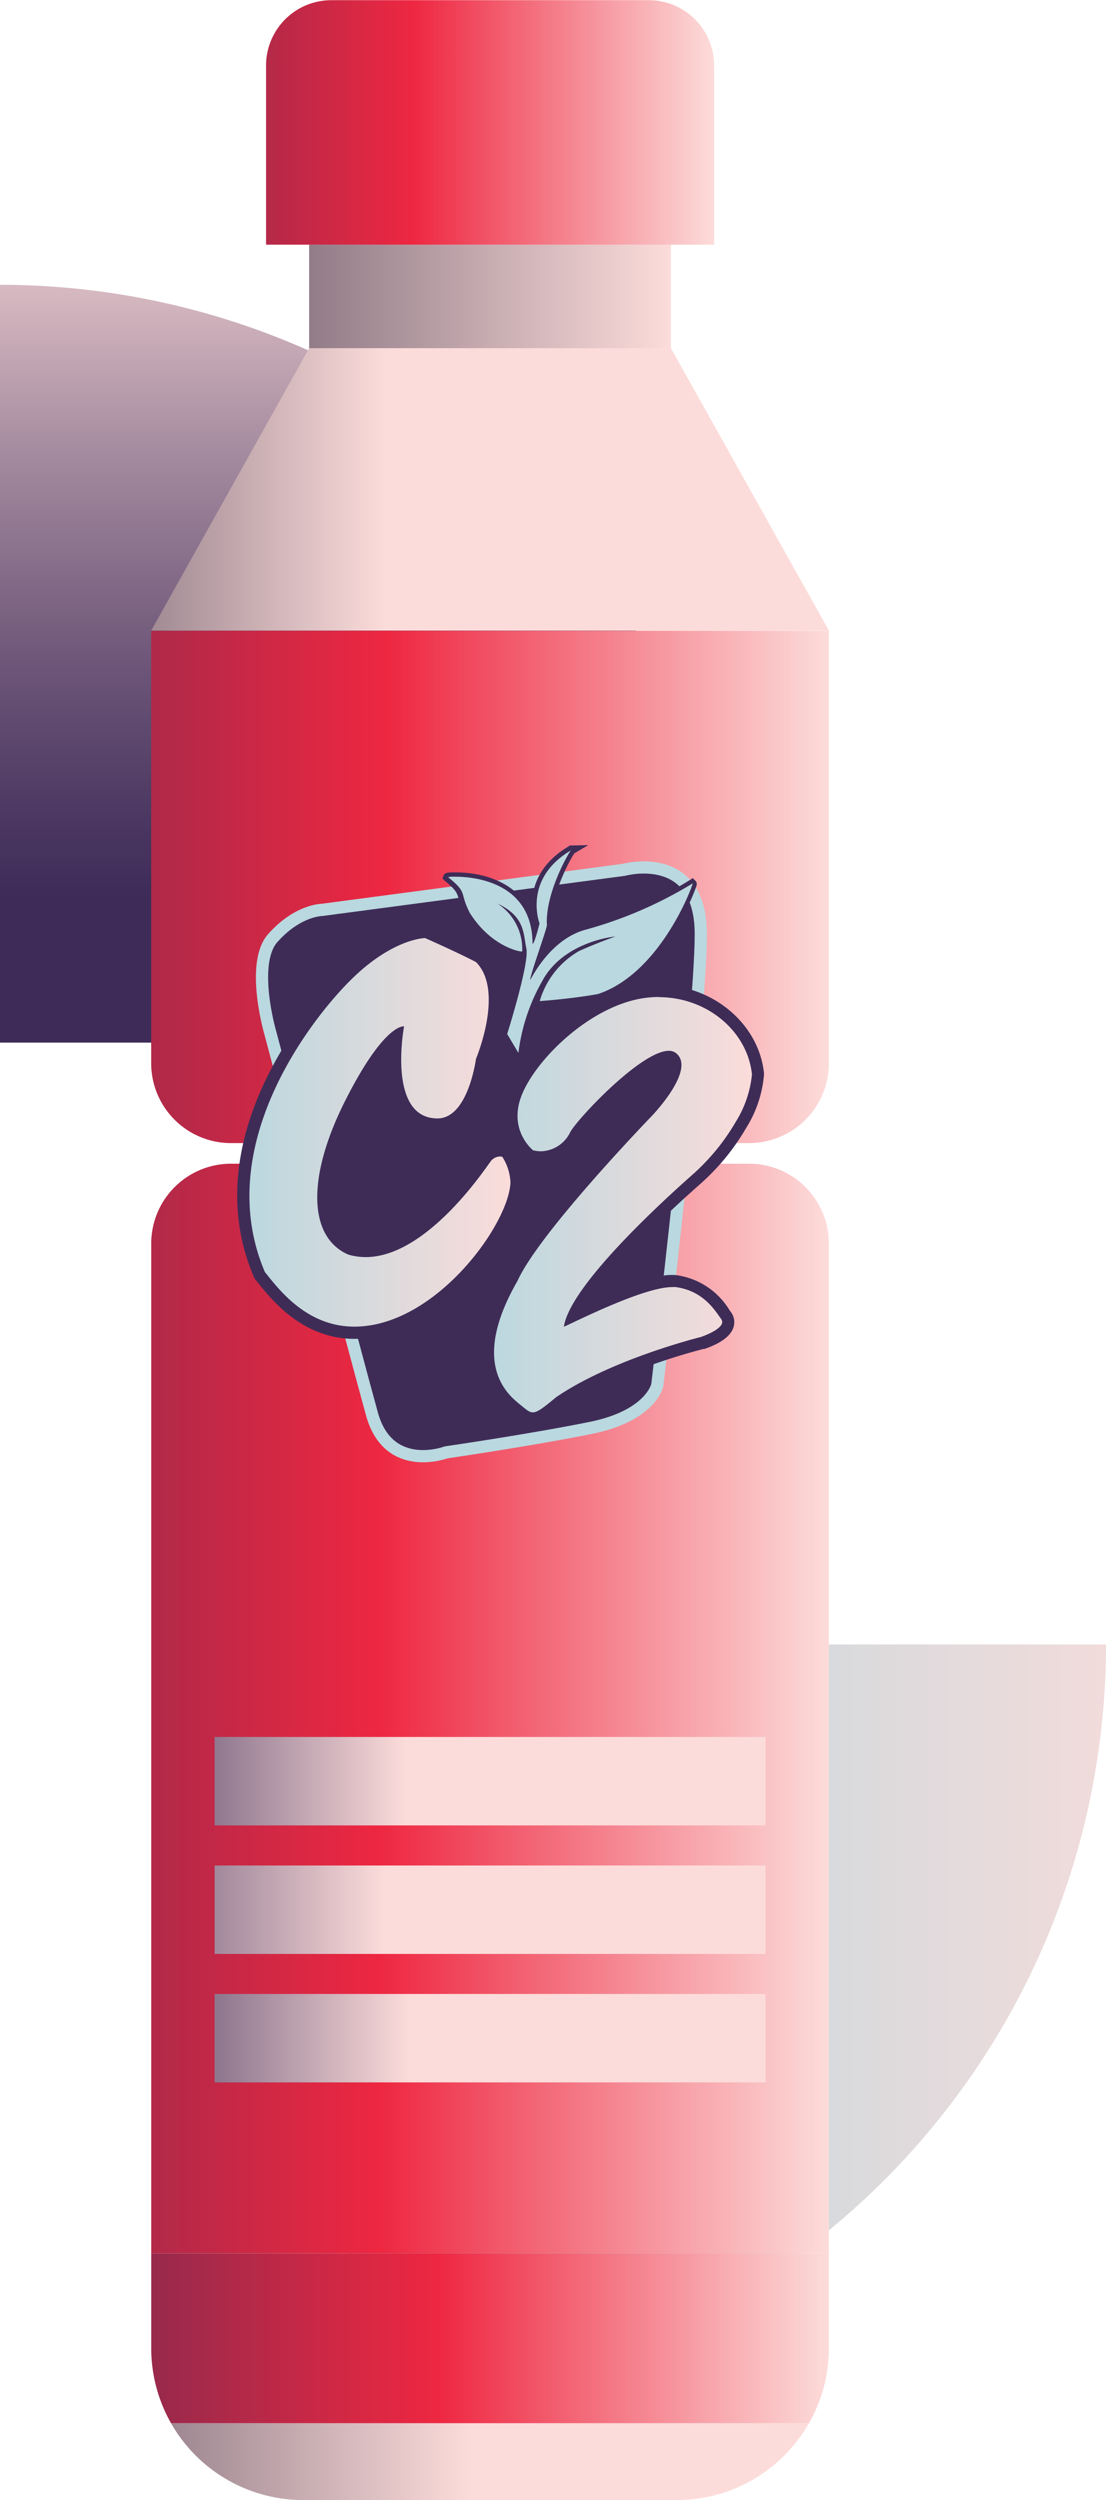 <?xml version="1.0" encoding="UTF-8"?> <svg xmlns="http://www.w3.org/2000/svg" xmlns:xlink="http://www.w3.org/1999/xlink" viewBox="0 0 181 409.07"><defs><style>.cls-1{fill:url(#linear-gradient);}.cls-2{fill:url(#linear-gradient-2);}.cls-3{fill:url(#linear-gradient-3);}.cls-4{fill:url(#linear-gradient-4);}.cls-5{fill:url(#linear-gradient-5);}.cls-6{fill:url(#linear-gradient-6);}.cls-7{fill:url(#linear-gradient-7);}.cls-8{fill:url(#linear-gradient-8);}.cls-9{fill:url(#linear-gradient-9);}.cls-10{fill:url(#linear-gradient-10);}.cls-11{fill:url(#linear-gradient-11);}.cls-12{fill:url(#linear-gradient-12);}.cls-13,.cls-15{fill:#3e2c57;}.cls-13{stroke:#bad8df;stroke-miterlimit:10;stroke-width:2px;}.cls-14{fill:#bad8df;}.cls-16{fill:url(#linear-gradient-13);}.cls-17{fill:url(#linear-gradient-14);}</style><linearGradient id="linear-gradient" x1="2727.09" y1="9814.71" x2="2727.09" y2="9934.35" gradientTransform="translate(2789.09 9961.8) rotate(180)" gradientUnits="userSpaceOnUse"><stop offset="0" stop-color="#3e2b58"></stop><stop offset="0.11" stop-color="#4b3761"></stop><stop offset="0.33" stop-color="#6e5779"></stop><stop offset="0.61" stop-color="#a58b9f"></stop><stop offset="0.96" stop-color="#f2d2d3"></stop><stop offset="1" stop-color="#fcdcda"></stop></linearGradient><linearGradient id="linear-gradient-2" x1="3005.09" y1="5477.24" x2="3005.09" y2="5596.88" gradientTransform="translate(-5396.73 3336.16) rotate(-90)" gradientUnits="userSpaceOnUse"><stop offset="0" stop-color="#bad8df"></stop><stop offset="1" stop-color="#fcdcda"></stop></linearGradient><linearGradient id="linear-gradient-3" x1="5148.97" y1="2033.94" x2="5272.06" y2="2033.94" gradientTransform="matrix(1, 0, 0, -1, -5105.44, 2053.97)" gradientUnits="userSpaceOnUse"><stop offset="0" stop-color="#fcdcda"></stop><stop offset="0.4" stop-color="#ee2741"></stop><stop offset="1" stop-color="#3e2c57"></stop></linearGradient><linearGradient id="linear-gradient-4" x1="5156.03" y1="2062.43" x2="5292.64" y2="2062.43" gradientTransform="matrix(1, 0, 0, -1, -5105.44, 2110.94)" gradientUnits="userSpaceOnUse"><stop offset="0" stop-color="#fcdcda"></stop><stop offset="0.89" stop-color="#221730"></stop></linearGradient><linearGradient id="linear-gradient-5" x1="5130.18" y1="2093.99" x2="5315.96" y2="2093.99" gradientTransform="matrix(-1, 0, 0, 1, 5265.84, -2013.92)" gradientUnits="userSpaceOnUse"><stop offset="0.39" stop-color="#fcdcda"></stop><stop offset="0.89" stop-color="#221730"></stop></linearGradient><linearGradient id="linear-gradient-6" x1="5130.18" y1="2159.03" x2="5310.91" y2="2159.03" gradientTransform="matrix(1, 0, 0, -1, -5105.44, 2304.14)" xlink:href="#linear-gradient-3"></linearGradient><linearGradient id="linear-gradient-7" x1="5130.18" y1="2293.48" x2="5313.84" y2="2293.48" gradientTransform="matrix(1, 0, 0, -1, -5105.44, 2573.04)" xlink:href="#linear-gradient-3"></linearGradient><linearGradient id="linear-gradient-8" x1="5130.18" y1="2396.53" x2="5289.96" y2="2396.53" gradientTransform="matrix(-1, 0, 0, 1, 5265.84, -2013.92)" xlink:href="#linear-gradient-3"></linearGradient><linearGradient id="linear-gradient-9" x1="5133.45" y1="2416.72" x2="5323.86" y2="2416.72" gradientTransform="matrix(-1, 0, 0, 1, 5265.84, -2013.92)" gradientUnits="userSpaceOnUse"><stop offset="0.29" stop-color="#fcdcda"></stop><stop offset="0.89" stop-color="#221730"></stop></linearGradient><linearGradient id="linear-gradient-10" x1="5140.56" y1="2305.37" x2="5268.5" y2="2305.37" gradientTransform="matrix(1, 0, 0, -1, -5105.44, 2596.83)" gradientUnits="userSpaceOnUse"><stop offset="0.46" stop-color="#fcdcda"></stop><stop offset="0.89" stop-color="#3e2c57"></stop></linearGradient><linearGradient id="linear-gradient-11" x1="5140.56" y1="2326.4" x2="5276.29" y2="2326.4" gradientTransform="matrix(1, 0, 0, -1, -5105.44, 2638.88)" xlink:href="#linear-gradient-10"></linearGradient><linearGradient id="linear-gradient-12" x1="5140.56" y1="2347.43" x2="5267.37" y2="2347.43" gradientTransform="matrix(1, 0, 0, -1, -5105.44, 2680.93)" xlink:href="#linear-gradient-10"></linearGradient><linearGradient id="linear-gradient-13" x1="39.77" y1="185.28" x2="84.54" y2="185.28" gradientTransform="matrix(1, 0, 0, 1, 0, 0)" xlink:href="#linear-gradient-2"></linearGradient><linearGradient id="linear-gradient-14" x1="79.85" y1="197.16" x2="124.07" y2="197.16" gradientTransform="matrix(1, 0, 0, 1, 0, 0)" xlink:href="#linear-gradient-2"></linearGradient></defs><g id="Layer_2" data-name="Layer 2"><g id="Design"><path class="cls-1" d="M124,170.6h0A124,124,0,0,0,0,46.6H0v124Z"></path><path class="cls-2" d="M57,393.07h0a124,124,0,0,0,124-124H57Z"></path><path class="cls-3" d="M43.53,0h73.33a0,0,0,0,1,0,0V29.34A10.69,10.69,0,0,1,106.17,40H54.23A10.69,10.69,0,0,1,43.53,29.34V0A0,0,0,0,1,43.53,0Z" transform="translate(160.4 40.03) rotate(-180)"></path><rect class="cls-4" x="50.6" y="40.03" width="59.21" height="16.94" transform="translate(160.4 97.01) rotate(-180)"></rect><polygon class="cls-5" points="24.75 103.17 135.65 103.17 109.8 56.97 50.59 56.97 24.75 103.17"></polygon><path class="cls-6" d="M37.82,103.17h84.77a13.07,13.07,0,0,1,13.07,13.07V187a0,0,0,0,1,0,0H24.75a0,0,0,0,1,0,0V116.24a13.07,13.07,0,0,1,13.07-13.07Z" transform="matrix(-1, 0, 0, -1, 160.4, 290.21)"></path><path class="cls-7" d="M24.75,190.41H135.65a0,0,0,0,1,0,0V355.63a13.07,13.07,0,0,1-13.07,13.07H37.82a13.07,13.07,0,0,1-13.07-13.07V190.41a0,0,0,0,1,0,0Z" transform="translate(160.4 559.11) rotate(-180)"></path><path class="cls-8" d="M24.75,368.7v15.48A24.82,24.82,0,0,0,28,396.51H132.38a24.72,24.72,0,0,0,3.27-12.33V368.7Z"></path><path class="cls-9" d="M28,396.51a24.88,24.88,0,0,0,21.63,12.56h61.12a24.85,24.85,0,0,0,21.62-12.56Z"></path><rect class="cls-10" x="35.12" y="284.22" width="90.16" height="14.47" transform="translate(160.4 582.9) rotate(-180)"></rect><rect class="cls-11" x="35.12" y="305.24" width="90.16" height="14.47" transform="translate(160.4 624.95) rotate(-180)"></rect><rect class="cls-12" x="35.12" y="326.27" width="90.16" height="14.47" transform="translate(160.4 667) rotate(-180)"></rect><path class="cls-13" d="M44.12,168.56s-3.11-11,.52-15.07c4.09-4.61,8.07-4.61,8.07-4.61l49.41-6.56s12.57-3.49,12.57,10.54-7.12,73.78-7.12,73.78-1,5-10.89,7-23.66,4-23.66,4-9.43,3.56-12.15-6.28S44.12,168.56,44.12,168.56Z"></path><path class="cls-14" d="M82.56,169.23l0-.15c.92-2.92,3.1-10.42,3.17-13.17l-.07.16h-.32c-1,0-5.49-1.15-8.82-6.48a12.54,12.54,0,0,1-1.06-2.72c-.26-1-.38-1.39-2.41-3l-.22-.18.1-.25c.09-.2.13-.31,1.56-.31,2.06,0,11.87.49,12.9,9.71.16-.52.33-1.13.47-1.71-.32-1-2.23-7.86,5.38-12.34l.08-.07.17,0h1.38l-1.17.69c-.51.59-4.06,7-3.92,11.82.1.24,0,.78-1.22,4.32-.27.81-.57,1.7-.83,2.5,2.84-4.11,5.89-5.66,8.07-6.23a66.23,66.23,0,0,0,17.27-7.49l.25-.17.37.37-.06.26c0,.14-5.07,14.77-15.73,18.33-4.73.84-9.57,1.16-9.62,1.17l-.5,0,.11-.49A13.87,13.87,0,0,1,92.27,157,12,12,0,0,0,89,160.78a31.12,31.12,0,0,0-3.83,11.58L85,173.61Z"></path><path class="cls-15" d="M93.54,139h0m0,0c-.4.35-4.26,7-4.05,12.24.31,0-2.62,7.85-2.73,9.11.11,0,3.14-6.7,9.22-8.27a67.66,67.66,0,0,0,17.38-7.54c.1.1-5.13,14.65-15.5,18.11-4.71.84-9.53,1.15-9.53,1.15a13.88,13.88,0,0,1,6.39-8.16c2.72-1.26,6-2.41,6-2.41s-8.48.73-12,7.33a31.4,31.4,0,0,0-3.88,11.72L83,169.19s3.67-11.62,3.14-14S86,150,81.39,147.83a8.86,8.86,0,0,1,4.07,7.86s0,0-.07,0c-.64,0-5.15-1-8.5-6.31-1.8-3.49-.21-3.14-3.56-5.86a5.81,5.81,0,0,1,1.21-.07c3.37,0,12.61,1.06,12.61,11,.32,0,1.15-3.35,1.15-3.35s-2.82-7.32,5.21-12m0-.76h-.29l-.17.15c-7.58,4.48-6,11.3-5.56,12.66v0c-1.54-6.14-7.42-8.41-13-8.41-1.34,0-1.71.06-1.9.53l-.19.46.35.36,0,0,0,0c1.94,1.58,2,2,2.29,2.86a12.5,12.5,0,0,0,1.07,2.77l0,0,0,0c3.4,5.44,8.09,6.65,9.11,6.66A86.16,86.16,0,0,1,82.25,169l-.1.31.16.28,1.78,3.14,1.24,2.19.16-2.51a27.84,27.84,0,0,1,2.05-7.73l.81-.05c.05,0,4.91-.33,9.61-1.16H98l0,0c10.85-3.61,16-18.45,16-18.6a.78.78,0,0,0-.19-.75l-.44-.44-.51.34a66.28,66.28,0,0,1-17.15,7.44A13.67,13.67,0,0,0,88.83,156l.13-.41c1.19-3.58,1.38-4.21,1.24-4.55-.08-4.62,3.18-10.58,3.8-11.42l2.28-1.34Z"></path><path class="cls-16" d="M58,218.07c-8,0-12.78-6-15.09-8.88l-.43-.53,0-.13c-10.07-23.61,11.67-46.33,14.19-48.84,7.12-7.12,12.72-7.2,13-7.2h.21l.19.08c.05,0,5.1,2.23,8.39,4l.14.07.1.11c4.91,4.9.82,15.48.27,16.83C78.67,174.83,77.15,184,71.6,184a5.8,5.8,0,0,1-4.7-2.13c-2.66-3.2-2.37-9.28-2-12.32-1.35,1-3.85,3.76-7.47,10.92-4.06,8-5.45,15.2-3.82,19.7a6.86,6.86,0,0,0,3.74,4.15,8.81,8.81,0,0,0,2.51.36c5.65,0,12.49-5.22,19.25-14.7.16-.24.28-.4.35-.49a2.92,2.92,0,0,1,2.34-1.27,2.28,2.28,0,0,1,.78.13l.27.11.17.22a9.45,9.45,0,0,1,1.53,4.78v.11c-.35,6.78-10.23,20.37-21.29,23.68A18.24,18.24,0,0,1,58,218.07Z"></path><path class="cls-15" d="M69.56,153.49s5,2.2,8.33,3.92c4.71,4.71,0,15.86,0,15.86S76.63,183,71.6,183c-8.32,0-5.47-15.07-5.47-15.07h-.07c-.53,0-3.68.53-9.53,12.1-6.44,12.72-6,22.45.47,25.25a10,10,0,0,0,2.85.41c10,0,19.53-14.46,20.39-15.58a2,2,0,0,1,1.55-.88,1.38,1.38,0,0,1,.42.06,8.41,8.41,0,0,1,1.33,4.24C83.23,199.66,74,213,63,216.3a17.19,17.19,0,0,1-5,.77c-7.87,0-12.42-6.17-14.65-8.93-8.64-20.26,7.06-40.83,14-47.74s12.25-6.91,12.25-6.91m.42-2h-.42c-.25,0-6.25.08-13.66,7.49-2.56,2.56-24.73,25.73-14.4,49.94l.11.26.17.22.34.42c2.41,3,7.42,9.25,15.87,9.25a19.21,19.21,0,0,0,5.55-.85c11.63-3.49,21.63-17.37,22-24.58v-.22a10.41,10.41,0,0,0-1.73-5.33l-.34-.45-.53-.21a3.33,3.33,0,0,0-1.15-.2,3.89,3.89,0,0,0-3.13,1.66l-.38.51c-6.56,9.21-13.11,14.29-18.43,14.29a7.77,7.77,0,0,1-2.16-.3,5.87,5.87,0,0,1-3.15-3.55c-1.54-4.24-.16-11.14,3.77-18.91a48.36,48.36,0,0,1,5.36-8.72c-.12,3.33.24,7.63,2.46,10.31A6.86,6.86,0,0,0,71.6,185c6.24,0,7.94-9.21,8.23-11.21.85-2.09,4.71-12.56-.53-17.8l-.22-.22-.27-.14c-3.32-1.74-8.24-3.9-8.45-4l-.38-.16Z"></path><path class="cls-17" d="M87.21,232.15A3.51,3.51,0,0,1,85,231l-.4-.33c-2.23-1.79-9-7.24-.73-21.58,3.58-7.94,21.21-26.23,22-27,1.37-1.41,4.88-5.57,4.73-8a1.33,1.33,0,0,0-.53-1,.88.88,0,0,0-.55-.15c-3.77,0-14,10.53-15.24,12.78a6.5,6.5,0,0,1-5.67,3.66,6.68,6.68,0,0,1-1.53-.19l-.21-.06-.17-.13a8.84,8.84,0,0,1-2.09-10.38c2.45-5.93,11.54-15,20.79-16.31a17.52,17.52,0,0,1,2.5-.18c8.29,0,15.42,5.94,16.23,13.52v.14a18.53,18.53,0,0,1-2.8,8.26,36,36,0,0,1-7.42,9c-10.57,9.37-17.74,17.38-19.92,22.14,4-1.87,12.08-5.62,16.08-5.62a5.94,5.94,0,0,1,.76,0,11.07,11.07,0,0,1,7.86,5.32l.23.33a1.72,1.72,0,0,1,.26,1.59c-.51,1.56-3.27,2.59-4.11,2.87-.22,0-14.46,3.61-23.41,9.72-2.3,1.91-3.3,2.66-4.38,2.66Z"></path><path class="cls-15" d="M107.83,163.16c7.8,0,14.47,5.49,15.23,12.63a17.91,17.91,0,0,1-2.67,7.8,35.09,35.09,0,0,1-7.22,8.75c-5.87,5.21-19.9,18.24-20.89,24.73h0c.32,0,12.74-6.47,17.71-6.47a4,4,0,0,1,.62,0c4.49.63,6.37,3.77,7.42,5.24s-3.35,2.93-3.35,2.93-14.45,3.56-23.66,9.84c-2.15,1.79-3.09,2.49-3.82,2.49-.55,0-1-.4-1.75-1-1.76-1.47-8.95-6.29-.75-20.53,3.59-7.95,21.81-26.8,21.81-26.8s7.57-7.75,4.1-10.47a1.83,1.83,0,0,0-1.17-.36c-4.51,0-15,11.19-16.12,13.31a5.49,5.49,0,0,1-4.79,3.13,5.68,5.68,0,0,1-1.28-.16S83,184.9,85.46,179s11.25-14.46,20-15.7a17.37,17.37,0,0,1,2.36-.17m0-2a18.13,18.13,0,0,0-2.64.19c-10,1.41-19.09,10.9-21.58,16.92A9.85,9.85,0,0,0,86,189.81l.34.27.42.11a7.66,7.66,0,0,0,1.77.22,7.5,7.5,0,0,0,6.55-4.18c1.12-2.08,11.08-12.26,14.36-12.26h0a.37.37,0,0,1,.08.24c.11,1.69-2.58,5.29-4.44,7.2-.76.78-18.38,19.05-22.16,27.28-3.58,6.24-4.8,11.64-3.64,16a12.57,12.57,0,0,0,4.65,6.74l.24.19.15.12a4.37,4.37,0,0,0,2.88,1.37c1.47,0,2.67-.94,5-2.89,8.81-6,22.8-9.47,22.94-9.5l.07,0,.08,0c1.51-.51,4.13-1.63,4.74-3.51a2.78,2.78,0,0,0-.39-2.49l-.23-.31a12.12,12.12,0,0,0-8.54-5.74,6.37,6.37,0,0,0-.9-.06c-3.2,0-8.44,2-13.68,4.41,3.12-4.7,9.57-11.55,18.18-19.18a37,37,0,0,0,7.63-9.26,19.46,19.46,0,0,0,2.93-8.73v-.14l0-.13c-.86-8.09-8.42-14.42-17.22-14.42Z"></path></g></g></svg> 